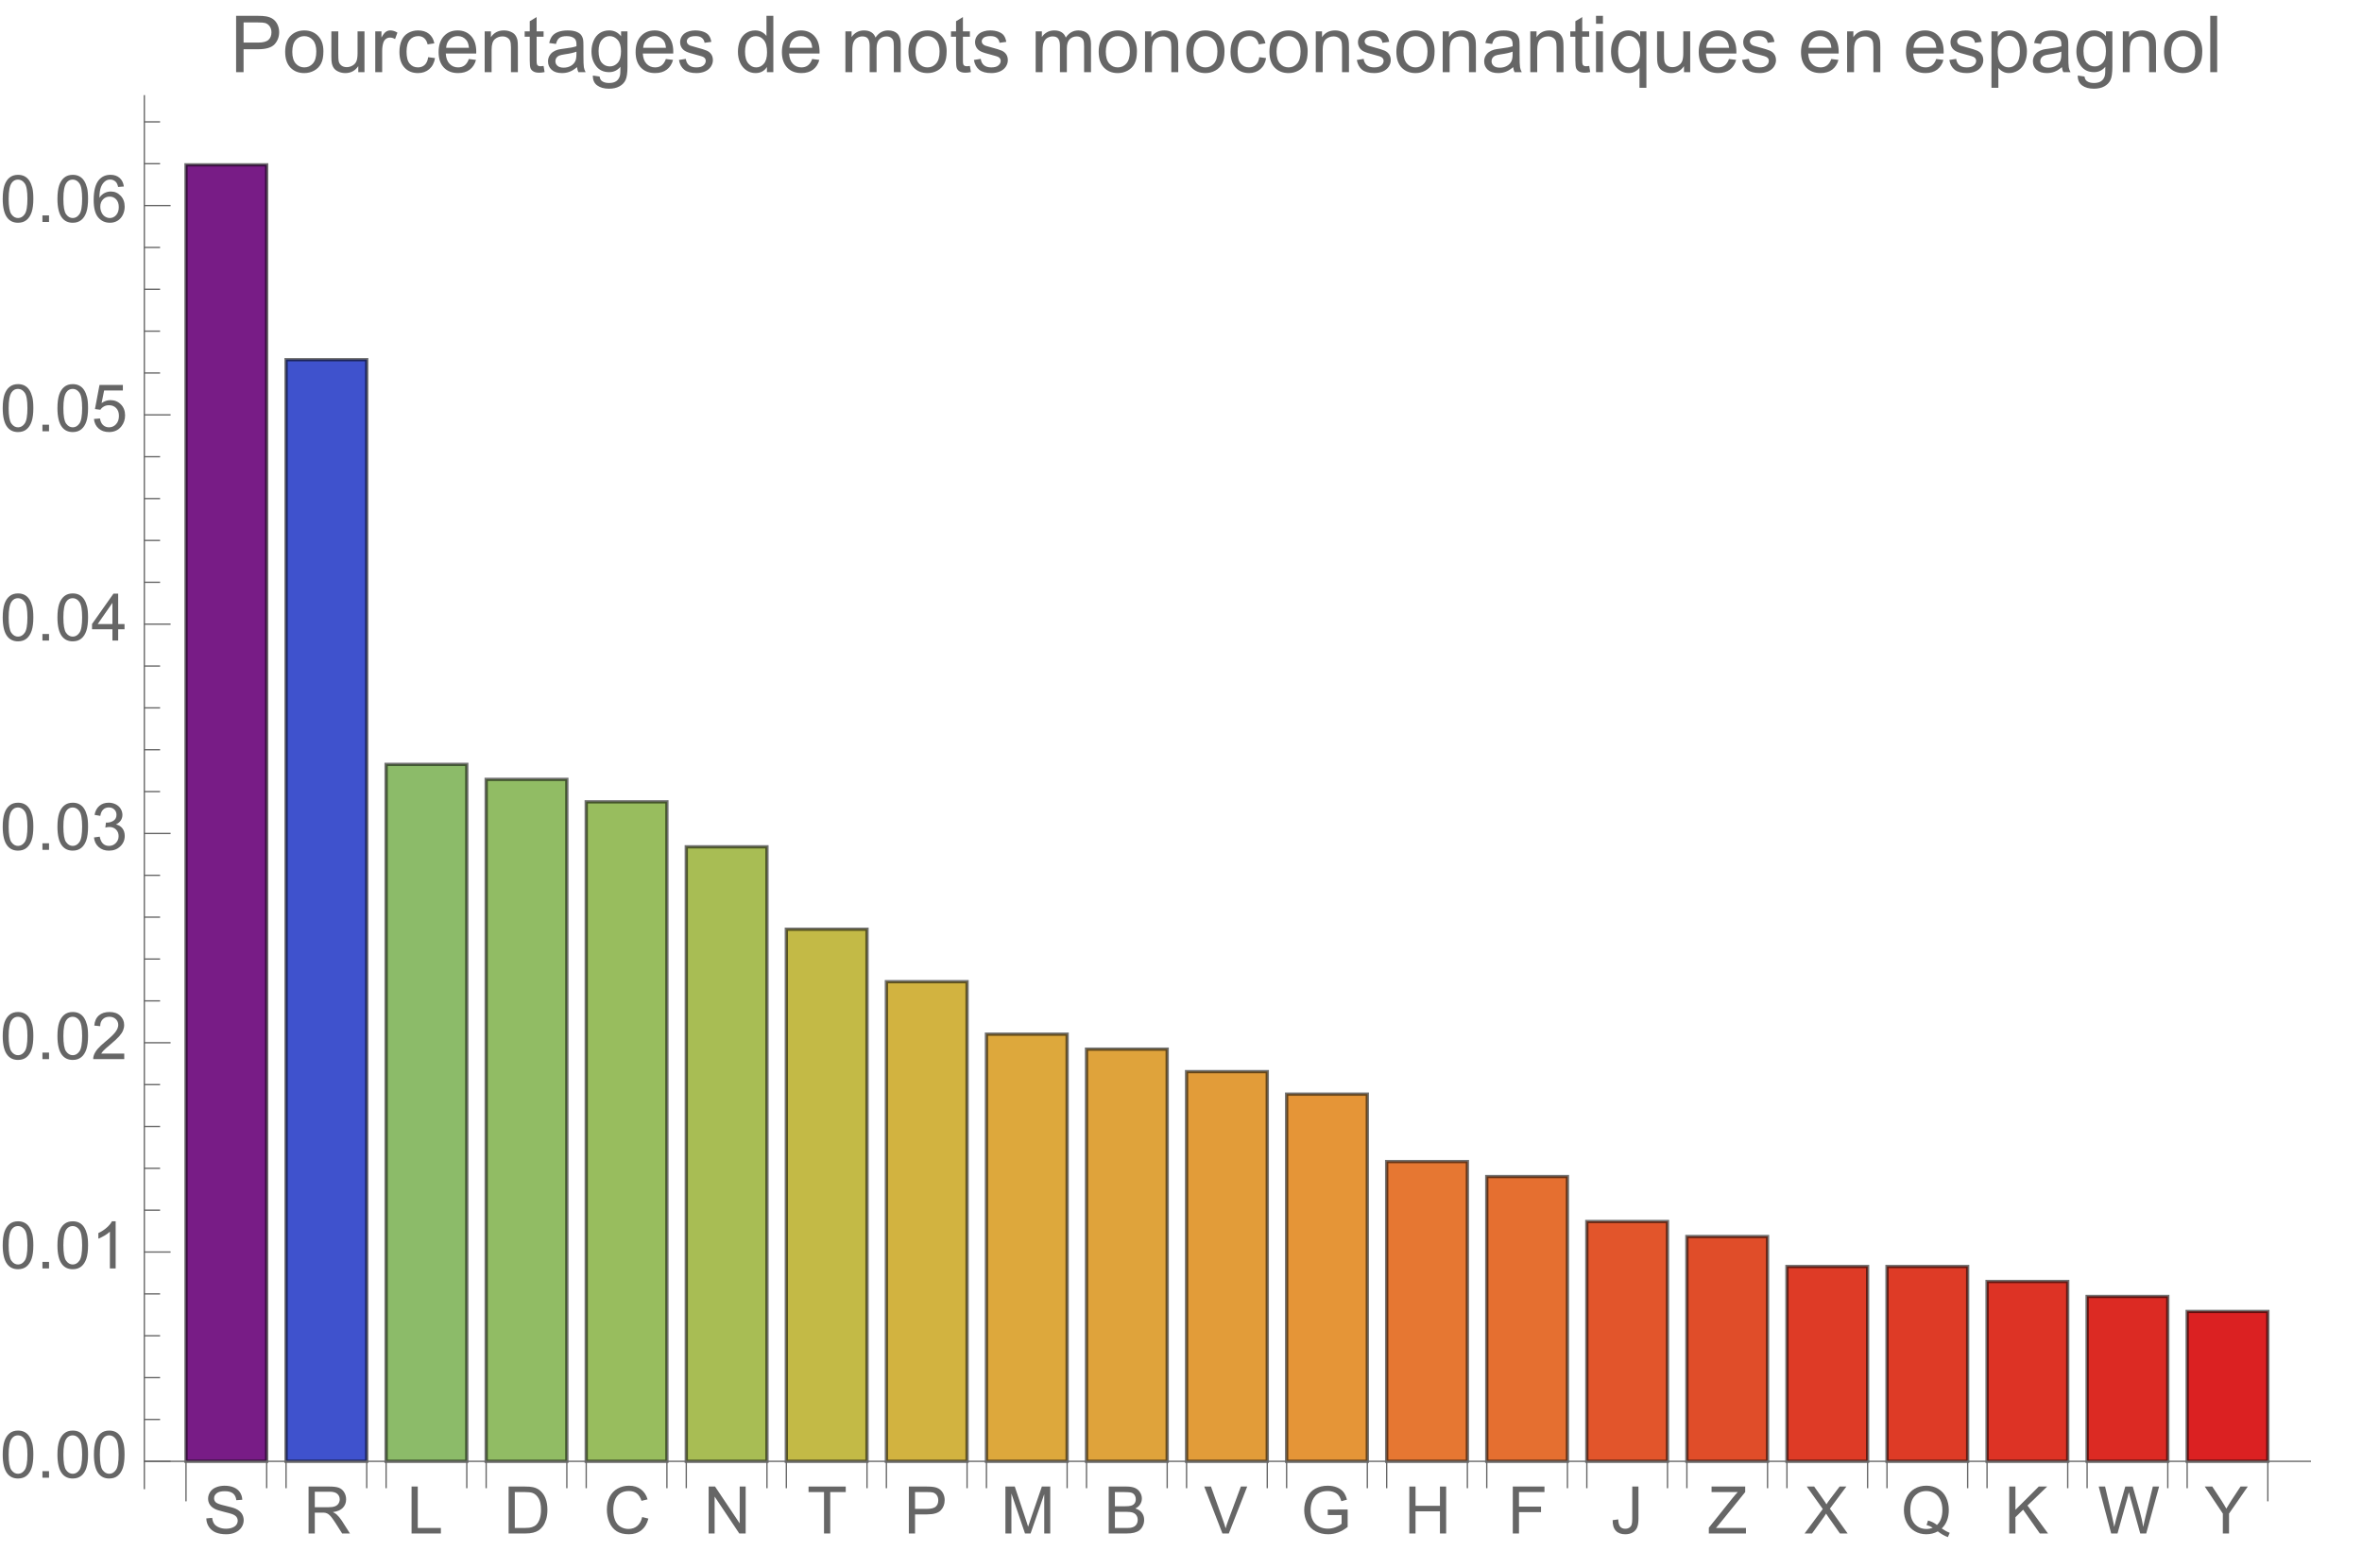 <svg preserveAspectRatio="xMidYMin" viewBox="0 0 360 239" xmlns="http://www.w3.org/2000/svg" xmlns:xlink="http://www.w3.org/1999/xlink"><symbol id="a" overflow="visible"><path d="m.449-2.301.895-.078c.043.359.141.652.293.883.156.23.395.414.723.555.324.145.691.215 1.098.215.363 0 .68-.055.957-.164.277-.105.484-.254.617-.441.137-.188.203-.391.203-.613 0-.223-.066-.418-.195-.586-.129-.168-.344-.309-.645-.422-.191-.074-.617-.191-1.273-.352-.66-.156-1.121-.305-1.383-.445-.34-.18-.598-.402-.766-.668-.168-.266-.25-.562-.25-.891 0-.359.102-.699.309-1.012.203-.312.504-.555.898-.715.395-.164.832-.246 1.312-.246.531 0 1 .086 1.402.258.406.172.719.422.938.754s.336.707.352 1.129l-.91.066c-.047-.453-.215-.793-.496-1.023-.281-.23-.695-.348-1.246-.348-.574 0-.992.105-1.254.316-.262.207-.391.461-.391.758 0 .258.09.469.277.637.184.164.66.336 1.43.508.77.176 1.297.328 1.582.457.418.191.727.434.926.73.195.293.297.633.297 1.016 0 .383-.109.742-.328 1.078-.219.336-.531.598-.941.785-.406.187-.867.281-1.379.281-.648 0-1.191-.094-1.629-.281-.438-.191-.781-.473-1.027-.852-.25-.379-.383-.809-.395-1.289zm0 0"/></symbol><symbol id="b" overflow="visible"><path d="m.785 0v-7.156h3.176c.637 0 1.121.062 1.453.191.332.129.598.355.797.68.199.324.297.688.297 1.082 0 .508-.164.934-.492 1.281s-.836.57-1.523.664c.25.121.441.242.57.359.277.254.539.57.789.949l1.242 1.949h-1.191l-.945-1.488c-.277-.43-.504-.758-.684-.988-.18-.227-.34-.387-.48-.477-.145-.094-.285-.156-.434-.191-.109-.023-.281-.035-.527-.035h-1.098v3.18zm.949-4h2.035c.434 0 .77-.043 1.016-.133.246-.09.43-.234.559-.43.125-.195.188-.41.188-.641 0-.34-.121-.617-.367-.836-.246-.219-.633-.328-1.164-.328h-2.266zm0 0"/></symbol><symbol id="c" overflow="visible"><path d="m.734 0v-7.156h.945v6.312h3.523v.844zm0 0"/></symbol><symbol id="d" overflow="visible"><path d="m.773 0v-7.156h2.465c.555 0 .98.031 1.273.102.41.094.762.266 1.051.512.375.32.66.727.848 1.223.188.496.277 1.062.277 1.703 0 .543-.062 1.023-.188 1.445-.129.418-.289.766-.488 1.043-.199.273-.418.488-.652.648-.234.156-.52.277-.855.359-.332.082-.715.121-1.148.121zm.945-.844h1.527c.473 0 .844-.047 1.113-.133.266-.086.48-.211.641-.371.227-.223.398-.527.523-.906s.188-.84.188-1.379c0-.75-.121-1.324-.367-1.727s-.543-.672-.895-.809c-.254-.098-.664-.145-1.227-.145h-1.504zm0 0"/></symbol><symbol id="e" overflow="visible"><path d="m5.879-2.508.949.238c-.199.777-.559 1.371-1.074 1.777-.516.41-1.145.613-1.891.613-.773 0-1.398-.156-1.883-.469-.484-.316-.852-.77-1.105-1.367-.25-.594-.375-1.234-.375-1.918 0-.746.141-1.395.426-1.949.285-.555.691-.977 1.215-1.266.527-.289 1.105-.434 1.734-.434.719 0 1.32.184 1.809.547.488.367.828.879 1.02 1.539l-.93.219c-.168-.52-.41-.898-.727-1.137-.312-.238-.711-.355-1.188-.355-.551 0-1.012.133-1.383.395-.367.262-.629.617-.777 1.062-.148.445-.223.902-.223 1.375 0 .609.086 1.141.266 1.594.176.453.453.793.828 1.02.375.223.777.336 1.215.336.531 0 .98-.152 1.348-.461.367-.305.617-.758.746-1.359zm0 0"/></symbol><symbol id="f" overflow="visible"><path d="m.762 0v-7.156h.973l3.758 5.617v-5.617h.91v7.156h-.973l-3.758-5.625v5.625zm0 0"/></symbol><symbol id="g" overflow="visible"><path d="m2.594 0v-6.312h-2.359v-.844h5.672v.844h-2.367v6.312zm0 0"/></symbol><symbol id="h" overflow="visible"><path d="m.773 0v-7.156h2.699c.473 0 .836.02 1.09.066.352.059.645.172.883.336.238.164.43.395.574.691s.215.621.215.977c0 .609-.191 1.121-.578 1.543-.391.422-1.09.633-2.102.633h-1.836v2.91zm.945-3.754h1.852c.609 0 1.047-.113 1.305-.344.258-.227.383-.547.383-.961 0-.301-.074-.555-.227-.77-.152-.211-.352-.352-.598-.422-.16-.043-.453-.062-.883-.062h-1.832zm0 0"/></symbol><symbol id="i" overflow="visible"><path d="m.742 0v-7.156h1.426l1.695 5.066c.156.473.27.824.34 1.059.082-.258.211-.641.383-1.148l1.711-4.977h1.277v7.156h-.914v-5.992l-2.082 5.992h-.852l-2.07-6.094v6.094zm0 0"/></symbol><symbol id="j" overflow="visible"><path d="m.734 0v-7.156h2.684c.547 0 .984.07 1.316.215.328.145.59.367.777.668.188.301.277.617.277.945 0 .305-.082.594-.246.867-.168.27-.418.484-.754.652.434.129.766.344 1 .648.234.309.348.668.348 1.086 0 .336-.07.645-.211.934s-.316.512-.527.668c-.207.156-.469.273-.781.352-.312.082-.699.121-1.156.121zm.945-4.148h1.547c.422 0 .723-.031.906-.086.238-.07.422-.188.543-.355.121-.168.184-.375.184-.625 0-.238-.059-.445-.172-.629-.113-.18-.277-.305-.488-.371-.211-.066-.574-.098-1.09-.098h-1.43zm0 3.305h1.781c.305 0 .523-.012.645-.035.219-.039.402-.105.547-.195.148-.09.27-.223.363-.398.094-.176.141-.375.141-.602 0-.27-.07-.5-.203-.695-.137-.199-.328-.336-.57-.418-.242-.078-.594-.117-1.047-.117h-1.656zm0 0"/></symbol><symbol id="k" overflow="visible"><path d="m2.816 0-2.773-7.156h1.027l1.859 5.199c.148.418.273.805.375 1.172.109-.391.242-.781.387-1.172l1.934-5.199h.969l-2.805 7.156zm0 0"/></symbol><symbol id="l" overflow="visible"><path d="m4.121-2.809v-.84l3.031-.004v2.656c-.465.371-.945.648-1.441.836-.492.187-1 .281-1.523.281-.703 0-1.34-.148-1.914-.449-.574-.301-1.008-.738-1.301-1.309-.293-.57-.441-1.207-.441-1.91 0-.695.148-1.344.438-1.949.293-.605.711-1.051 1.258-1.344.547-.293 1.176-.441 1.891-.441.516 0 .984.086 1.402.254.418.168.746.398.984.699.238.301.418.691.543 1.172l-.855.234c-.105-.363-.242-.652-.402-.859-.156-.207-.387-.375-.68-.5-.297-.125-.625-.188-.988-.188-.434 0-.809.066-1.121.195-.316.133-.574.305-.766.523-.195.215-.344.449-.453.707-.18.441-.273.922-.273 1.441 0 .637.109 1.172.332 1.602.219.43.539.746.957.953.422.211.867.312 1.34.312.41 0 .809-.078 1.199-.234.391-.156.688-.328.891-.508v-1.332zm0 0"/></symbol><symbol id="m" overflow="visible"><path d="m.801 0v-7.156h.949v2.938h3.719v-2.938h.945v7.156h-.945v-3.375h-3.719v3.375zm0 0"/></symbol><symbol id="n" overflow="visible"><path d="m.82 0v-7.156h4.828v.844h-3.883v2.215h3.359v.848h-3.359v3.25zm0 0"/></symbol><symbol id="o" overflow="visible"><path d="m.289-2.031.852-.117c.023.547.129.922.309 1.125.184.199.434.301.758.301.238 0 .441-.055.613-.164.172-.109.293-.258.359-.445.062-.188.098-.484.098-.895v-4.93h.945v4.875c0 .602-.07 1.062-.215 1.391-.145.328-.375.582-.691.754-.312.172-.68.258-1.105.258-.629 0-1.109-.18-1.441-.543-.332-.359-.496-.898-.48-1.609zm0 0"/></symbol><symbol id="p" overflow="visible"><path d="m.199 0v-.879l3.668-4.586c.262-.324.508-.609.742-.848h-3.992v-.844h5.125v.844l-4.02 4.965-.434.504h4.57v.844zm0 0"/></symbol><symbol id="q" overflow="visible"><path d="m.043 0 2.77-3.73-2.441-3.426h1.129l1.297 1.836c.27.379.465.672.578.875.16-.258.348-.531.566-.812l1.441-1.898h1.027l-2.512 3.371 2.707 3.785h-1.172l-1.801-2.555c-.102-.145-.203-.305-.312-.477-.16.258-.273.438-.344.535l-1.797 2.496zm0 0"/></symbol><symbol id="r" overflow="visible"><path d="m6.195-.766c.441.301.844.523 1.219.664l-.281.656c-.516-.184-1.027-.477-1.539-.875-.531.297-1.113.441-1.758.441-.648 0-1.234-.156-1.762-.469-.527-.312-.934-.75-1.219-1.316-.285-.566-.426-1.207-.426-1.914s.145-1.352.43-1.93c.285-.578.695-1.02 1.223-1.324.527-.301 1.121-.453 1.777-.453.66 0 1.254.156 1.785.473.531.312.934.754 1.215 1.316.277.566.414 1.203.414 1.91 0 .59-.086 1.121-.266 1.59-.18.473-.449.883-.812 1.23zm-2.086-1.211c.547.152 1 .379 1.355.684.555-.508.832-1.273.832-2.293 0-.578-.098-1.082-.293-1.516-.199-.434-.484-.77-.863-1.008-.379-.242-.805-.359-1.277-.359-.707 0-1.293.242-1.758.723-.465.484-.699 1.207-.699 2.168 0 .93.23 1.645.691 2.141.461.5 1.047.75 1.766.75.34 0 .656-.062.957-.191-.297-.191-.609-.328-.938-.41zm0 0"/></symbol><symbol id="s" overflow="visible"><path d="m.734 0v-7.156h.945v3.547l3.555-3.547h1.285l-3.004 2.898 3.133 4.258h-1.25l-2.547-3.625-1.172 1.145v2.48zm0 0"/></symbol><symbol id="t" overflow="visible"><path d="m2.023 0-1.902-7.156h.973l1.09 4.691c.117.492.219.98.301 1.465.184-.766.289-1.207.324-1.324l1.363-4.832h1.141l1.023 3.621c.258.898.445 1.742.559 2.535.09-.453.211-.973.355-1.559l1.125-4.598h.953l-1.965 7.156h-.914l-1.508-5.453c-.129-.457-.203-.738-.223-.84-.078.328-.148.609-.211.84l-1.52 5.453zm0 0"/></symbol><symbol id="u" overflow="visible"><path d="m2.789 0v-3.031l-2.758-4.125h1.148l1.414 2.156c.258.402.5.809.727 1.211.215-.375.477-.797.781-1.266l1.387-2.102h1.105l-2.859 4.125v3.031zm0 0"/></symbol><symbol id="v" overflow="visible"><path d="m.414-3.531c0-.844.09-1.527.262-2.043.176-.516.434-.914.777-1.191.344-.281.773-.422 1.297-.422.383 0 .719.078 1.008.23.289.156.531.379.719.672.188.289.336.645.445 1.062.109.418.16.984.16 1.691 0 .84-.086 1.52-.258 2.035s-.43.914-.773 1.195c-.344.281-.777.422-1.301.422-.691 0-1.234-.246-1.625-.742-.473-.594-.711-1.566-.711-2.91zm.906 0c0 1.176.137 1.957.41 2.348.277.387.613.582 1.02.582.402 0 .742-.195 1.016-.586.277-.391.414-1.172.414-2.344 0-1.18-.137-1.961-.414-2.348-.273-.387-.617-.582-1.027-.582-.402 0-.727.172-.965.516-.305.434-.453 1.238-.453 2.414zm0 0"/></symbol><symbol id="w" overflow="visible"><path d="m.906 0v-1h1.004v1zm0 0"/></symbol><symbol id="x" overflow="visible"><path d="m3.727 0h-.879v-5.602c-.211.203-.488.406-.832.605-.344.203-.652.355-.926.457v-.852c.492-.23.922-.512 1.289-.84.367-.328.629-.648.781-.957h.566zm0 0"/></symbol><symbol id="y" overflow="visible"><path d="m5.035-.844v.844h-4.73c-.008-.211.027-.414.102-.609.121-.324.312-.641.578-.953s.648-.672 1.148-1.086c.777-.637 1.305-1.141 1.578-1.516.273-.371.41-.723.41-1.055 0-.348-.125-.645-.375-.883-.246-.238-.574-.359-.973-.359-.422 0-.762.129-1.016.383-.254.254-.383.605-.387 1.055l-.902-.094c.062-.672.293-1.188.699-1.539.402-.355.945-.531 1.625-.531.688 0 1.23.191 1.629.57.402.383.602.855.602 1.418 0 .285-.059.566-.176.844-.117.277-.312.566-.582.875-.273.305-.723.727-1.355 1.258-.527.441-.867.742-1.016.902-.148.156-.273.316-.371.477zm0 0"/></symbol><symbol id="z" overflow="visible"><path d="m.422-1.891.875-.117c.102.5.273.859.516 1.078s.539.328.887.328c.414 0 .762-.141 1.047-.43.285-.285.43-.641.43-1.062 0-.406-.133-.738-.395-1-.266-.262-.602-.391-1.008-.391-.164 0-.371.031-.621.094l.098-.77c.059.008.105.012.141.012.375 0 .715-.102 1.012-.297.301-.195.449-.496.449-.902 0-.32-.109-.59-.328-.801-.219-.211-.496-.316-.844-.316-.34 0-.625.105-.852.324-.23.215-.375.535-.441.965l-.879-.156c.109-.59.352-1.047.734-1.371.379-.324.852-.484 1.418-.484.391 0 .75.082 1.082.25.328.168.578.398.754.688.172.289.262.598.262.922 0 .309-.086.594-.25.844-.168.254-.414.457-.738.609.422.098.754.297.988.605.234.309.352.691.352 1.156 0 .625-.23 1.152-.688 1.59-.453.434-1.031.648-1.727.648-.629 0-1.148-.184-1.566-.559-.414-.375-.652-.859-.707-1.457zm0 0"/></symbol><symbol id="A" overflow="visible"><path d="m3.234 0v-1.715h-3.109v-.805l3.27-4.637h.715v4.637h.969v.805h-.969v1.715zm0-2.52v-3.227l-2.242 3.227zm0 0"/></symbol><symbol id="B" overflow="visible"><path d="m.414-1.875.922-.078c.07.449.23.785.477 1.012.25.227.551.34.902.34.422 0 .781-.16 1.074-.477.293-.32.438-.742.438-1.27 0-.504-.141-.898-.422-1.188-.281-.289-.648-.434-1.105-.434-.281 0-.539.062-.766.191-.227.129-.406.297-.535.5l-.828-.105.695-3.68h3.559v.844h-2.855l-.387 1.922c.43-.301.879-.449 1.352-.449.625 0 1.152.215 1.582.648s.645.992.645 1.672c0 .648-.188 1.207-.566 1.68-.457.578-1.086.867-1.879.867-.652 0-1.184-.18-1.594-.547-.41-.363-.648-.848-.707-1.449zm0 0"/></symbol><symbol id="C" overflow="visible"><path d="m4.977-5.406-.875.07c-.078-.344-.188-.598-.332-.754-.238-.25-.531-.375-.879-.375-.281 0-.527.078-.738.234-.277.203-.492.496-.652.883-.16.387-.242.941-.25 1.656.211-.324.469-.562.777-.719.305-.156.625-.234.961-.234.586 0 1.086.215 1.496.648.414.43.617.988.617 1.672 0 .449-.098.867-.289 1.254-.195.383-.461.68-.797.883-.34.207-.727.309-1.156.309-.73 0-1.328-.27-1.789-.809-.461-.539-.695-1.426-.695-2.664 0-1.383.258-2.387.766-3.016.445-.547 1.047-.82 1.805-.82.562 0 1.023.156 1.383.473s.574.754.648 1.309zm-3.59 3.086c0 .305.062.594.191.871.129.277.309.488.539.633.234.145.477.215.73.215.371 0 .688-.148.957-.449.266-.301.398-.707.398-1.219 0-.496-.133-.887-.395-1.172-.262-.285-.598-.426-.996-.426s-.734.141-1.012.426c-.277.285-.414.66-.414 1.121zm0 0"/></symbol><symbol id="D" overflow="visible"><path d="m.926 0v-8.59h3.238c.57 0 1.008.027 1.309.082.422.07.777.203 1.059.402.285.195.516.473.691.828.172.355.262.746.262 1.172 0 .73-.234 1.348-.699 1.855-.465.504-1.305.758-2.52.758h-2.203v3.492zm1.137-4.508h2.219c.734 0 1.258-.133 1.566-.406.309-.273.465-.66.465-1.156 0-.359-.094-.668-.273-.922-.184-.258-.422-.426-.719-.508-.191-.051-.547-.078-1.062-.078h-2.195zm0 0"/></symbol><symbol id="E" overflow="visible"><path d="m.398-3.109c0-1.152.32-2.008.961-2.562.535-.461 1.188-.691 1.957-.691.855 0 1.555.281 2.098.84.543.562.812 1.336.812 2.324 0 .801-.117 1.43-.359 1.891-.238.457-.59.816-1.047 1.066-.461.254-.961.383-1.504.383-.871 0-1.574-.281-2.113-.836-.535-.559-.805-1.367-.805-2.414zm1.086 0c0 .797.172 1.391.52 1.789.348.395.785.594 1.312.594.523 0 .957-.199 1.309-.598.348-.398.52-1.004.52-1.824 0-.77-.176-1.352-.523-1.746-.352-.398-.785-.598-1.305-.598-.527 0-.965.199-1.312.594-.348.395-.52.992-.52 1.789zm0 0"/></symbol><symbol id="F" overflow="visible"><path d="m4.867 0v-.914c-.484.703-1.141 1.055-1.973 1.055-.367 0-.711-.07-1.027-.211-.32-.141-.555-.316-.711-.531-.152-.211-.262-.473-.324-.781-.043-.207-.066-.535-.066-.984v-3.855h1.055v3.449c0 .551.023.922.066 1.117.066.277.207.492.422.652.215.156.48.238.797.238.316 0 .613-.082.891-.246.277-.16.473-.383.59-.66.113-.281.172-.688.172-1.219v-3.332h1.055v6.223zm0 0"/></symbol><symbol id="G" overflow="visible"><path d="m.781 0v-6.223h.945v.941c.242-.441.469-.73.672-.871.207-.141.43-.211.68-.211.355 0 .715.113 1.082.34l-.363.977c-.258-.152-.516-.227-.773-.227-.23 0-.438.07-.621.207-.184.141-.316.332-.395.578-.117.375-.172.785-.172 1.23v3.258zm0 0"/></symbol><symbol id="H" overflow="visible"><path d="m4.852-2.281 1.039.137c-.113.715-.406 1.273-.871 1.68-.469.402-1.043.605-1.723.605-.852 0-1.535-.277-2.051-.836-.52-.555-.777-1.352-.777-2.391 0-.672.109-1.262.336-1.766.223-.504.559-.883 1.016-1.133.453-.254.949-.379 1.484-.379.676 0 1.227.172 1.656.512.43.344.707.828.828 1.457l-1.023.16c-.098-.418-.273-.734-.52-.945-.25-.211-.551-.316-.902-.316-.531 0-.961.191-1.293.57-.332.383-.496.984-.496 1.809 0 .836.156 1.445.477 1.82.32.379.742.57 1.258.57.414 0 .758-.125 1.035-.383.277-.254.453-.641.527-1.172zm0 0"/></symbol><symbol id="I" overflow="visible"><path d="m5.051-2.004 1.09.137c-.172.637-.492 1.129-.953 1.48-.465.352-1.062.527-1.781.527-.91 0-1.633-.281-2.168-.84-.531-.562-.801-1.348-.801-2.359 0-1.047.273-1.859.812-2.438s1.234-.867 2.094-.867c.832 0 1.516.285 2.039.848.527.566.793 1.367.793 2.391 0 .062-.004.156-.004.281h-4.641c.039.684.23 1.211.578 1.57.348.363.781.547 1.301.547.387 0 .715-.102.988-.305.273-.203.492-.527.652-.973zm-3.465-1.707h3.477c-.047-.523-.18-.914-.398-1.176-.336-.406-.773-.609-1.305-.609-.484 0-.895.16-1.223.488-.332.324-.512.758-.551 1.297zm0 0"/></symbol><symbol id="J" overflow="visible"><path d="m.789 0v-6.223h.953v.887c.457-.684 1.117-1.027 1.977-1.027.375 0 .723.066 1.035.203.316.133.551.309.707.527s.266.48.328.781c.039.195.059.539.059 1.023v3.828h-1.055v-3.785c0-.43-.043-.75-.121-.965-.082-.211-.23-.383-.438-.508-.211-.129-.453-.191-.734-.191-.449 0-.84.145-1.164.426-.328.285-.492.828-.492 1.625v3.398zm0 0"/></symbol><symbol id="K" overflow="visible"><path d="m3.094-.945.152.934c-.297.062-.562.094-.797.094-.383 0-.68-.059-.891-.184-.211-.121-.359-.277-.445-.477-.086-.195-.129-.609-.129-1.242v-3.582h-.773v-.82h.773v-1.543l1.047-.633v2.176h1.062v.82h-1.062v3.637c0 .301.02.496.059.582.035.086.098.152.18.207.086.051.207.074.363.074.117 0 .27-.012.461-.043zm0 0"/></symbol><symbol id="L" overflow="visible"><path d="m4.852-.766c-.391.332-.766.562-1.129.703-.359.137-.746.203-1.16.203-.684 0-1.211-.168-1.578-.5-.367-.336-.551-.762-.551-1.281 0-.305.07-.582.207-.836.141-.25.32-.453.547-.605.223-.152.477-.27.758-.348.207-.055.52-.105.938-.156.852-.102 1.477-.223 1.883-.363.004-.145.004-.238.004-.277 0-.43-.098-.73-.301-.906-.27-.238-.668-.359-1.199-.359-.496 0-.863.09-1.098.262-.238.176-.414.48-.523.926l-1.031-.141c.094-.441.246-.801.461-1.07.215-.273.523-.48.93-.629.406-.145.879-.219 1.414-.219.531 0 .961.062 1.297.188.332.125.574.281.73.473.156.188.266.43.328.719.035.18.051.5.051.969v1.406c0 .98.023 1.602.07 1.863.043.258.133.508.266.746h-1.102c-.109-.219-.18-.477-.211-.766zm-.086-2.359c-.383.156-.961.289-1.727.398-.434.062-.738.133-.918.211-.18.078-.316.195-.418.344-.098.152-.145.32-.145.5 0 .281.105.516.32.703.211.188.523.281.934.281.406 0 .766-.086 1.086-.266.316-.176.547-.422.695-.727.113-.238.172-.594.172-1.055zm0 0"/></symbol><symbol id="M" overflow="visible"><path d="m.598.516 1.027.152c.043.316.16.547.355.691.262.195.621.293 1.074.293.488 0 .863-.098 1.129-.293s.445-.469.539-.82c.055-.215.082-.664.074-1.352-.461.543-1.031.812-1.719.812-.855 0-1.52-.309-1.988-.926-.469-.617-.703-1.355-.703-2.223 0-.594.105-1.141.324-1.641.215-.504.523-.891.934-1.164.406-.273.887-.41 1.438-.41.734 0 1.34.297 1.816.891v-.75h.973v5.379c0 .969-.098 1.656-.297 2.059-.195.406-.508.723-.938.957-.426.234-.953.352-1.578.352-.742 0-1.34-.164-1.801-.5-.457-.332-.676-.836-.66-1.508zm.871-3.738c0 .816.164 1.41.488 1.785s.73.562 1.219.562c.484 0 .891-.184 1.219-.559.328-.371.492-.957.492-1.754 0-.762-.168-1.336-.508-1.723-.336-.387-.746-.582-1.223-.582-.469 0-.867.191-1.195.574-.328.379-.492.945-.492 1.695zm0 0"/></symbol><symbol id="N" overflow="visible"><path d="m.367-1.859 1.047-.164c.059.418.219.742.488.961.266.223.641.336 1.121.336.484 0 .844-.098 1.078-.297.234-.195.352-.43.352-.695 0-.238-.102-.422-.312-.562-.145-.094-.5-.211-1.078-.355-.773-.195-1.309-.363-1.605-.508-.301-.141-.527-.34-.68-.59-.156-.254-.23-.531-.23-.836 0-.277.062-.535.188-.77.129-.238.301-.434.52-.59.164-.121.387-.223.672-.309.281-.082.586-.125.91-.125.488 0 .918.07 1.285.211.371.141.645.332.816.57.176.242.297.562.367.965l-1.031.141c-.047-.32-.184-.57-.41-.75-.223-.18-.543-.27-.949-.27-.484 0-.832.082-1.039.238-.207.16-.312.352-.312.562 0 .137.047.262.133.371.086.113.219.207.402.281.105.039.418.129.934.27.746.199 1.266.363 1.559.488.297.129.527.312.695.555.168.242.254.543.254.902 0 .352-.105.684-.309.992-.207.312-.504.551-.887.723-.387.168-.828.254-1.312.254-.809 0-1.426-.168-1.852-.504-.422-.336-.695-.832-.812-1.496zm0 0"/></symbol><symbol id="O" overflow="visible"><path d="m4.828 0v-.785c-.395.617-.977.926-1.742.926-.496 0-.949-.137-1.367-.41-.414-.273-.738-.656-.965-1.145-.23-.492-.344-1.055-.344-1.691 0-.621.105-1.184.309-1.691.207-.504.52-.891.934-1.164.414-.27.879-.402 1.387-.402.375 0 .711.078 1.004.238.293.156.531.363.715.617v-3.082h1.047v8.59zm-3.336-3.105c0 .797.172 1.395.508 1.785.336.395.73.594 1.188.594.461 0 .852-.188 1.176-.566.32-.375.48-.949.48-1.723 0-.852-.164-1.477-.492-1.875-.328-.398-.73-.602-1.211-.602-.469 0-.859.195-1.176.578-.312.383-.473.984-.473 1.809zm0 0"/></symbol><symbol id="P" overflow="visible"><path d="m.789 0v-6.223h.945v.871c.195-.305.453-.547.781-.734.324-.184.691-.277 1.105-.277.461 0 .84.098 1.133.285.297.191.504.461.625.805.492-.727 1.133-1.09 1.922-1.09.617 0 1.09.172 1.426.512.332.344.496.867.496 1.578v4.273h-1.051v-3.922c0-.422-.031-.723-.102-.91-.066-.184-.191-.332-.371-.449-.18-.113-.391-.168-.633-.168-.438 0-.801.145-1.09.438-.289.289-.434.754-.434 1.395v3.617h-1.055v-4.043c0-.469-.086-.82-.258-1.055s-.453-.352-.844-.352c-.297 0-.57.078-.824.234-.25.156-.434.387-.547.684-.113.301-.172.734-.172 1.305v3.227zm0 0"/></symbol><symbol id="Q" overflow="visible"><path d="m.797-7.375v-1.215h1.055v1.215zm0 7.375v-6.223h1.055v6.223zm0 0"/></symbol><symbol id="R" overflow="visible"><path d="m4.758 2.383v-3.047c-.164.23-.395.422-.688.578-.297.152-.609.227-.941.227-.738 0-1.375-.297-1.906-.883-.535-.59-.801-1.398-.801-2.43 0-.625.109-1.184.324-1.68.219-.496.531-.871.945-1.129.41-.254.863-.383 1.355-.383.77 0 1.375.324 1.816.973v-.832h.949v8.605zm-3.25-5.512c0 .801.164 1.402.5 1.801.336.402.742.602 1.211.602.449 0 .836-.191 1.156-.57.324-.383.488-.961.488-1.738 0-.828-.172-1.449-.512-1.871-.344-.418-.742-.625-1.203-.625-.457 0-.848.195-1.164.582-.32.391-.477.996-.477 1.82zm0 0"/></symbol><symbol id="S" overflow="visible"><path d="m.789 2.383v-8.605h.961v.809c.227-.316.484-.555.77-.711.285-.16.629-.238 1.035-.238.531 0 1 .137 1.406.41s.715.66.922 1.156c.207.5.312 1.047.312 1.641 0 .637-.117 1.207-.344 1.719-.23.508-.562.898-.996 1.172-.438.27-.895.406-1.375.406-.352 0-.668-.074-.945-.223-.281-.148-.512-.336-.691-.562v3.027zm.957-5.461c0 .801.16 1.395.488 1.777.324.383.715.574 1.176.574.469 0 .871-.199 1.203-.594.336-.398.504-1.012.504-1.844 0-.793-.164-1.387-.492-1.781-.324-.395-.715-.594-1.168-.594-.449 0-.848.211-1.191.633-.348.418-.52 1.031-.52 1.828zm0 0"/></symbol><symbol id="T" overflow="visible"><path d="m.766 0v-8.59h1.055v8.59zm0 0"/></symbol><g transform="translate(-66 -5)"><path d="m94.348 227.777v-197.652h12.297v197.652zm0 0" fill="#781c86" stroke="#781c86" stroke-linecap="square" stroke-miterlimit="3.25" stroke-width=".03"/><path d="m94.348 227.777v-197.652h12.297v197.652zm0 0" style="fill:none;stroke-width:.5;stroke-linecap:square;stroke:#000;stroke-opacity:.553;stroke-miterlimit:3.25"/><path d="m109.598 227.777v-167.945h12.297v167.945zm0 0" fill="#3f52cd" stroke="#3f52cd" stroke-linecap="square" stroke-miterlimit="3.25" stroke-width=".03"/><path d="m109.598 227.777v-167.945h12.297v167.945zm0 0" style="fill:none;stroke-width:.5;stroke-linecap:square;stroke:#000;stroke-opacity:.553;stroke-miterlimit:3.25"/><path d="m124.848 227.777v-106.25h12.297v106.25zm0 0" fill="#8cbb69" stroke="#8cbb69" stroke-linecap="square" stroke-miterlimit="3.25" stroke-width=".03"/><path d="m124.848 227.777v-106.25h12.297v106.25zm0 0" style="fill:none;stroke-width:.5;stroke-linecap:square;stroke:#000;stroke-opacity:.553;stroke-miterlimit:3.25"/><path d="m140.098 227.777v-103.965h12.297v103.965zm0 0" fill="#91bc64" stroke="#91bc64" stroke-linecap="square" stroke-miterlimit="3.25" stroke-width=".03"/><path d="m140.098 227.777v-103.965h12.297v103.965zm0 0" style="fill:none;stroke-width:.5;stroke-linecap:square;stroke:#000;stroke-opacity:.553;stroke-miterlimit:3.25"/><path d="m155.348 227.777v-100.539h12.297v100.539zm0 0" fill="#98bd5e" stroke="#98bd5e" stroke-linecap="square" stroke-miterlimit="3.25" stroke-width=".03"/><path d="m155.348 227.777v-100.539h12.297v100.539zm0 0" style="fill:none;stroke-width:.5;stroke-linecap:square;stroke:#000;stroke-opacity:.553;stroke-miterlimit:3.25"/><path d="m170.598 227.777v-93.684h12.297v93.684zm0 0" fill="#a8bd54" stroke="#a8bd54" stroke-linecap="square" stroke-miterlimit="3.25" stroke-width=".03"/><path d="m170.598 227.777v-93.684h12.297v93.684zm0 0" style="fill:none;stroke-width:.5;stroke-linecap:square;stroke:#000;stroke-opacity:.553;stroke-miterlimit:3.25"/><path d="m185.848 227.777v-81.117h12.297v81.117zm0 0" fill="#c3ba46" stroke="#c3ba46" stroke-linecap="square" stroke-miterlimit="3.25" stroke-width=".03"/><path d="m185.848 227.777v-81.117h12.297v81.117zm0 0" style="fill:none;stroke-width:.5;stroke-linecap:square;stroke:#000;stroke-opacity:.553;stroke-miterlimit:3.25"/><path d="m201.098 227.777v-73.121h12.297v73.121zm0 0" fill="#d2b340" stroke="#d2b340" stroke-linecap="square" stroke-miterlimit="3.25" stroke-width=".03"/><path d="m201.098 227.777v-73.121h12.297v73.121zm0 0" style="fill:none;stroke-width:.5;stroke-linecap:square;stroke:#000;stroke-opacity:.553;stroke-miterlimit:3.25"/><path d="m216.348 227.777v-65.121h12.297v65.121zm0 0" fill="#dda83c" stroke="#dda83c" stroke-linecap="square" stroke-miterlimit="3.25" stroke-width=".03"/><path d="m216.348 227.777v-65.121h12.297v65.121zm0 0" style="fill:none;stroke-width:.5;stroke-linecap:square;stroke:#000;stroke-opacity:.553;stroke-miterlimit:3.25"/><path d="m231.598 227.777v-62.836h12.297v62.836zm0 0" fill="#dfa33b" stroke="#dfa33b" stroke-linecap="square" stroke-miterlimit="3.25" stroke-width=".03"/><path d="m231.598 227.777v-62.836h12.297v62.836zm0 0" style="fill:none;stroke-width:.5;stroke-linecap:square;stroke:#000;stroke-opacity:.553;stroke-miterlimit:3.25"/><path d="m246.848 227.777v-59.41h12.301v59.41zm0 0" fill="#e29c39" stroke="#e29c39" stroke-linecap="square" stroke-miterlimit="3.25" stroke-width=".03"/><path d="m246.848 227.777v-59.41h12.301v59.41zm0 0" style="fill:none;stroke-width:.5;stroke-linecap:square;stroke:#000;stroke-opacity:.553;stroke-miterlimit:3.25"/><path d="m262.098 227.777v-55.98h12.301v55.98zm0 0" fill="#e59537" stroke="#e59537" stroke-linecap="square" stroke-miterlimit="3.25" stroke-width=".03"/><path d="m262.098 227.777v-55.98h12.301v55.98zm0 0" style="fill:none;stroke-width:.5;stroke-linecap:square;stroke:#000;stroke-opacity:.553;stroke-miterlimit:3.25"/><path d="m277.348 227.777v-45.699h12.301v45.699zm0 0" fill="#e67732" stroke="#e67732" stroke-linecap="square" stroke-miterlimit="3.25" stroke-width=".03"/><path d="m277.348 227.777v-45.699h12.301v45.699zm0 0" style="fill:none;stroke-width:.5;stroke-linecap:square;stroke:#000;stroke-opacity:.553;stroke-miterlimit:3.25"/><path d="m292.602 227.777v-43.414h12.297v43.414zm0 0" fill="#e56f30" stroke="#e56f30" stroke-linecap="square" stroke-miterlimit="3.25" stroke-width=".03"/><path d="m292.602 227.777v-43.414h12.297v43.414zm0 0" style="fill:none;stroke-width:.5;stroke-linecap:square;stroke:#000;stroke-opacity:.553;stroke-miterlimit:3.25"/><path d="m307.852 227.777v-36.559h12.297v36.559zm0 0" fill="#e2552b" stroke="#e2552b" stroke-linecap="square" stroke-miterlimit="3.25" stroke-width=".03"/><path d="m307.852 227.777v-36.559h12.297v36.559zm0 0" style="fill:none;stroke-width:.5;stroke-linecap:square;stroke:#000;stroke-opacity:.553;stroke-miterlimit:3.25"/><path d="m323.102 227.777v-34.273h12.297v34.273zm0 0" fill="#e04d29" stroke="#e04d29" stroke-linecap="square" stroke-miterlimit="3.25" stroke-width=".03"/><path d="m323.102 227.777v-34.273h12.297v34.273zm0 0" style="fill:none;stroke-width:.5;stroke-linecap:square;stroke:#000;stroke-opacity:.553;stroke-miterlimit:3.25"/><path d="m338.352 227.777v-29.703h12.297v29.703zm0 0" fill="#de3b26" stroke="#de3b26" stroke-linecap="square" stroke-miterlimit="3.25" stroke-width=".03"/><path d="m338.352 227.777v-29.703h12.297v29.703zm0 0" style="fill:none;stroke-width:.5;stroke-linecap:square;stroke:#000;stroke-opacity:.553;stroke-miterlimit:3.25"/><path d="m353.602 227.777v-29.703h12.297v29.703zm0 0" fill="#de3b26" stroke="#de3b26" stroke-linecap="square" stroke-miterlimit="3.25" stroke-width=".03"/><path d="m353.602 227.777v-29.703h12.297v29.703zm0 0" style="fill:none;stroke-width:.5;stroke-linecap:square;stroke:#000;stroke-opacity:.553;stroke-miterlimit:3.25"/><path d="m368.852 227.777v-27.418h12.297v27.418zm0 0" fill="#dd3325" stroke="#dd3325" stroke-linecap="square" stroke-miterlimit="3.25" stroke-width=".03"/><path d="m368.852 227.777v-27.418h12.297v27.418zm0 0" style="fill:none;stroke-width:.5;stroke-linecap:square;stroke:#000;stroke-opacity:.553;stroke-miterlimit:3.25"/><path d="m384.102 227.777v-25.133h12.297v25.133zm0 0" fill="#dc2a23" stroke="#dc2a23" stroke-linecap="square" stroke-miterlimit="3.25" stroke-width=".03"/><path d="m384.102 227.777v-25.133h12.297v25.133zm0 0" style="fill:none;stroke-width:.5;stroke-linecap:square;stroke:#000;stroke-opacity:.553;stroke-miterlimit:3.25"/><path d="m399.352 227.777v-22.852h12.297v22.852zm0 0" fill="#db2122" stroke="#db2122" stroke-linecap="square" stroke-miterlimit="3.25" stroke-width=".03"/><path d="m399.352 227.777v-22.852h12.297v22.852zm0 0" style="fill:none;stroke-width:.5;stroke-linecap:square;stroke:#000;stroke-opacity:.553;stroke-miterlimit:3.25"/><path d="m88 227.777h330.121" fill="none" stroke="#666" stroke-linecap="square" stroke-miterlimit="3.25" stroke-width=".2"/><path d="m94.348 227.777v6" fill="none" stroke="#666" stroke-linecap="square" stroke-miterlimit="3.25" stroke-width=".2"/><path d="m411.648 227.777v6" fill="none" stroke="#666" stroke-linecap="square" stroke-miterlimit="3.25" stroke-width=".2"/><path d="m106.645 227.777v4" fill="none" stroke="#666" stroke-linecap="square" stroke-miterlimit="3.25" stroke-width=".2"/><path d="m109.598 227.777v4" fill="none" stroke="#666" stroke-linecap="square" stroke-miterlimit="3.25" stroke-width=".2"/><path d="m121.895 227.777v4" fill="none" stroke="#666" stroke-linecap="square" stroke-miterlimit="3.25" stroke-width=".2"/><path d="m124.848 227.777v4" fill="none" stroke="#666" stroke-linecap="square" stroke-miterlimit="3.25" stroke-width=".2"/><path d="m137.145 227.777v4" fill="none" stroke="#666" stroke-linecap="square" stroke-miterlimit="3.25" stroke-width=".2"/><path d="m140.098 227.777v4" fill="none" stroke="#666" stroke-linecap="square" stroke-miterlimit="3.25" stroke-width=".2"/><path d="m152.395 227.777v4" fill="none" stroke="#666" stroke-linecap="square" stroke-miterlimit="3.25" stroke-width=".2"/><path d="m155.348 227.777v4" fill="none" stroke="#666" stroke-linecap="square" stroke-miterlimit="3.25" stroke-width=".2"/><path d="m167.645 227.777v4" fill="none" stroke="#666" stroke-linecap="square" stroke-miterlimit="3.25" stroke-width=".2"/><path d="m170.598 227.777v4" fill="none" stroke="#666" stroke-linecap="square" stroke-miterlimit="3.25" stroke-width=".2"/><path d="m182.895 227.777v4" fill="none" stroke="#666" stroke-linecap="square" stroke-miterlimit="3.25" stroke-width=".2"/><path d="m185.848 227.777v4" fill="none" stroke="#666" stroke-linecap="square" stroke-miterlimit="3.25" stroke-width=".2"/><path d="m198.145 227.777v4" fill="none" stroke="#666" stroke-linecap="square" stroke-miterlimit="3.25" stroke-width=".2"/><path d="m201.098 227.777v4" fill="none" stroke="#666" stroke-linecap="square" stroke-miterlimit="3.25" stroke-width=".2"/><path d="m213.395 227.777v4" fill="none" stroke="#666" stroke-linecap="square" stroke-miterlimit="3.25" stroke-width=".2"/><path d="m216.348 227.777v4" fill="none" stroke="#666" stroke-linecap="square" stroke-miterlimit="3.25" stroke-width=".2"/><path d="m228.645 227.777v4" fill="none" stroke="#666" stroke-linecap="square" stroke-miterlimit="3.25" stroke-width=".2"/><path d="m231.598 227.777v4" fill="none" stroke="#666" stroke-linecap="square" stroke-miterlimit="3.25" stroke-width=".2"/><path d="m243.895 227.777v4" fill="none" stroke="#666" stroke-linecap="square" stroke-miterlimit="3.25" stroke-width=".2"/><path d="m246.848 227.777v4" fill="none" stroke="#666" stroke-linecap="square" stroke-miterlimit="3.25" stroke-width=".2"/><path d="m259.148 227.777v4" fill="none" stroke="#666" stroke-linecap="square" stroke-miterlimit="3.25" stroke-width=".2"/><path d="m262.098 227.777v4" fill="none" stroke="#666" stroke-linecap="square" stroke-miterlimit="3.25" stroke-width=".2"/><path d="m274.398 227.777v4" fill="none" stroke="#666" stroke-linecap="square" stroke-miterlimit="3.25" stroke-width=".2"/><path d="m277.348 227.777v4" fill="none" stroke="#666" stroke-linecap="square" stroke-miterlimit="3.25" stroke-width=".2"/><path d="m289.648 227.777v4" fill="none" stroke="#666" stroke-linecap="square" stroke-miterlimit="3.25" stroke-width=".2"/><path d="m292.602 227.777v4" fill="none" stroke="#666" stroke-linecap="square" stroke-miterlimit="3.25" stroke-width=".2"/><path d="m304.898 227.777v4" fill="none" stroke="#666" stroke-linecap="square" stroke-miterlimit="3.25" stroke-width=".2"/><path d="m307.852 227.777v4" fill="none" stroke="#666" stroke-linecap="square" stroke-miterlimit="3.25" stroke-width=".2"/><path d="m320.148 227.777v4" fill="none" stroke="#666" stroke-linecap="square" stroke-miterlimit="3.25" stroke-width=".2"/><path d="m323.102 227.777v4" fill="none" stroke="#666" stroke-linecap="square" stroke-miterlimit="3.25" stroke-width=".2"/><path d="m335.398 227.777v4" fill="none" stroke="#666" stroke-linecap="square" stroke-miterlimit="3.25" stroke-width=".2"/><path d="m338.352 227.777v4" fill="none" stroke="#666" stroke-linecap="square" stroke-miterlimit="3.25" stroke-width=".2"/><path d="m350.648 227.777v4" fill="none" stroke="#666" stroke-linecap="square" stroke-miterlimit="3.25" stroke-width=".2"/><path d="m353.602 227.777v4" fill="none" stroke="#666" stroke-linecap="square" stroke-miterlimit="3.25" stroke-width=".2"/><path d="m365.898 227.777v4" fill="none" stroke="#666" stroke-linecap="square" stroke-miterlimit="3.25" stroke-width=".2"/><path d="m368.852 227.777v4" fill="none" stroke="#666" stroke-linecap="square" stroke-miterlimit="3.25" stroke-width=".2"/><path d="m381.148 227.777v4" fill="none" stroke="#666" stroke-linecap="square" stroke-miterlimit="3.25" stroke-width=".2"/><path d="m384.102 227.777v4" fill="none" stroke="#666" stroke-linecap="square" stroke-miterlimit="3.25" stroke-width=".2"/><path d="m396.398 227.777v4" fill="none" stroke="#666" stroke-linecap="square" stroke-miterlimit="3.25" stroke-width=".2"/><path d="m399.352 227.777v4" fill="none" stroke="#666" stroke-linecap="square" stroke-miterlimit="3.25" stroke-width=".2"/></g><use fill="#666" x="30.995" xlink:href="#a" y="233.777"/><use fill="#666" x="46.245" xlink:href="#b" y="233.777"/><use fill="#666" x="61.995" xlink:href="#c" y="233.777"/><use fill="#666" x="76.746" xlink:href="#d" y="233.777"/><use fill="#666" x="91.996" xlink:href="#e" y="233.777"/><use fill="#666" x="107.246" xlink:href="#f" y="233.777"/><use fill="#666" x="122.997" xlink:href="#g" y="233.777"/><use fill="#666" x="137.747" xlink:href="#h" y="233.777"/><use fill="#666" x="152.497" xlink:href="#i" y="233.777"/><use fill="#666" x="168.247" xlink:href="#j" y="233.777"/><use fill="#666" x="183.498" xlink:href="#k" y="233.777"/><use fill="#666" x="198.248" xlink:href="#l" y="233.777"/><use fill="#666" x="213.998" xlink:href="#m" y="233.777"/><use fill="#666" x="229.749" xlink:href="#n" y="233.777"/><use fill="#666" x="245.499" xlink:href="#o" y="233.777"/><use fill="#666" x="260.249" xlink:href="#p" y="233.777"/><use fill="#666" x="275" xlink:href="#q" y="233.777"/><use fill="#666" x="289.75" xlink:href="#r" y="233.777"/><use fill="#666" x="305.5" xlink:href="#s" y="233.777"/><use fill="#666" x="319.75" xlink:href="#t" y="233.777"/><use fill="#666" x="336.001" xlink:href="#u" y="233.777"/><path d="m88 227.777h4" fill="none" stroke="#666" stroke-miterlimit="3.25" stroke-width=".2" transform="translate(-66 -5)"/><g fill="#666"><use xlink:href="#v" y="225.277"/><use x="5.562" xlink:href="#w" y="225.277"/><use x="8.34" xlink:href="#v" y="225.277"/><use x="13.901" xlink:href="#v" y="225.277"/></g><path d="m88 221.395h2.398" fill="none" stroke="#666" stroke-miterlimit="3.25" stroke-width=".2" transform="translate(-66 -5)"/><path d="m88 215.016h2.398" fill="none" stroke="#666" stroke-miterlimit="3.25" stroke-width=".2" transform="translate(-66 -5)"/><path d="m88 208.633h2.398" fill="none" stroke="#666" stroke-miterlimit="3.25" stroke-width=".2" transform="translate(-66 -5)"/><path d="m88 202.254h2.398" fill="none" stroke="#666" stroke-miterlimit="3.25" stroke-width=".2" transform="translate(-66 -5)"/><path d="m88 195.871h4" fill="none" stroke="#666" stroke-miterlimit="3.25" stroke-width=".2" transform="translate(-66 -5)"/><g fill="#666"><use xlink:href="#v" y="193.371"/><use x="5.562" xlink:href="#w" y="193.371"/><use x="8.34" xlink:href="#v" y="193.371"/><use x="13.901" xlink:href="#x" y="193.371"/></g><path d="m88 189.488h2.398" fill="none" stroke="#666" stroke-miterlimit="3.25" stroke-width=".2" transform="translate(-66 -5)"/><path d="m88 183.109h2.398" fill="none" stroke="#666" stroke-miterlimit="3.25" stroke-width=".2" transform="translate(-66 -5)"/><path d="m88 176.727h2.398" fill="none" stroke="#666" stroke-miterlimit="3.25" stroke-width=".2" transform="translate(-66 -5)"/><path d="m88 170.348h2.398" fill="none" stroke="#666" stroke-miterlimit="3.25" stroke-width=".2" transform="translate(-66 -5)"/><path d="m88 163.965h4" fill="none" stroke="#666" stroke-miterlimit="3.25" stroke-width=".2" transform="translate(-66 -5)"/><g fill="#666"><use xlink:href="#v" y="161.465"/><use x="5.562" xlink:href="#w" y="161.465"/><use x="8.34" xlink:href="#v" y="161.465"/><use x="13.901" xlink:href="#y" y="161.465"/></g><path d="m88 157.582h2.398" fill="none" stroke="#666" stroke-miterlimit="3.25" stroke-width=".2" transform="translate(-66 -5)"/><path d="m88 151.203h2.398" fill="none" stroke="#666" stroke-miterlimit="3.25" stroke-width=".2" transform="translate(-66 -5)"/><path d="m88 144.82h2.398" fill="none" stroke="#666" stroke-miterlimit="3.25" stroke-width=".2" transform="translate(-66 -5)"/><path d="m88 138.441h2.398" fill="none" stroke="#666" stroke-miterlimit="3.25" stroke-width=".2" transform="translate(-66 -5)"/><path d="m88 132.059h4" fill="none" stroke="#666" stroke-miterlimit="3.25" stroke-width=".2" transform="translate(-66 -5)"/><g fill="#666"><use xlink:href="#v" y="129.558"/><use x="5.562" xlink:href="#w" y="129.558"/><use x="8.34" xlink:href="#v" y="129.558"/><use x="13.901" xlink:href="#z" y="129.558"/></g><path d="m88 125.676h2.398" fill="none" stroke="#666" stroke-miterlimit="3.25" stroke-width=".2" transform="translate(-66 -5)"/><path d="m88 119.297h2.398" fill="none" stroke="#666" stroke-miterlimit="3.25" stroke-width=".2" transform="translate(-66 -5)"/><path d="m88 112.914h2.398" fill="none" stroke="#666" stroke-miterlimit="3.25" stroke-width=".2" transform="translate(-66 -5)"/><path d="m88 106.535h2.398" fill="none" stroke="#666" stroke-miterlimit="3.25" stroke-width=".2" transform="translate(-66 -5)"/><path d="m88 100.152h4" fill="none" stroke="#666" stroke-miterlimit="3.25" stroke-width=".2" transform="translate(-66 -5)"/><g fill="#666"><use xlink:href="#v" y="97.652"/><use x="5.562" xlink:href="#w" y="97.652"/><use x="8.34" xlink:href="#v" y="97.652"/><use x="13.901" xlink:href="#A" y="97.652"/></g><path d="m88 93.77h2.398" fill="none" stroke="#666" stroke-miterlimit="3.25" stroke-width=".2" transform="translate(-66 -5)"/><path d="m88 87.391h2.398" fill="none" stroke="#666" stroke-miterlimit="3.25" stroke-width=".2" transform="translate(-66 -5)"/><path d="m88 81.008h2.398" fill="none" stroke="#666" stroke-miterlimit="3.25" stroke-width=".2" transform="translate(-66 -5)"/><path d="m88 74.625h2.398" fill="none" stroke="#666" stroke-miterlimit="3.25" stroke-width=".2" transform="translate(-66 -5)"/><path d="m88 68.246h4" fill="none" stroke="#666" stroke-miterlimit="3.25" stroke-width=".2" transform="translate(-66 -5)"/><g fill="#666"><use xlink:href="#v" y="65.746"/><use x="5.562" xlink:href="#w" y="65.746"/><use x="8.34" xlink:href="#v" y="65.746"/><use x="13.901" xlink:href="#B" y="65.746"/></g><path d="m88 61.863h2.398" fill="none" stroke="#666" stroke-miterlimit="3.25" stroke-width=".2" transform="translate(-66 -5)"/><path d="m88 55.484h2.398" fill="none" stroke="#666" stroke-miterlimit="3.25" stroke-width=".2" transform="translate(-66 -5)"/><path d="m88 49.102h2.398" fill="none" stroke="#666" stroke-miterlimit="3.25" stroke-width=".2" transform="translate(-66 -5)"/><path d="m88 42.719h2.398" fill="none" stroke="#666" stroke-miterlimit="3.25" stroke-width=".2" transform="translate(-66 -5)"/><path d="m88 36.34h4" fill="none" stroke="#666" stroke-miterlimit="3.25" stroke-width=".2" transform="translate(-66 -5)"/><g fill="#666"><use xlink:href="#v" y="33.839"/><use x="5.562" xlink:href="#w" y="33.839"/><use x="8.34" xlink:href="#v" y="33.839"/><use x="13.901" xlink:href="#C" y="33.839"/></g><path d="m88 29.957h2.398" fill="none" stroke="#666" stroke-miterlimit="3.25" stroke-width=".2" transform="translate(-66 -5)"/><path d="m88 23.578h2.398" fill="none" stroke="#666" stroke-miterlimit="3.25" stroke-width=".2" transform="translate(-66 -5)"/><path d="m88 232.027v-212.527" fill="none" stroke="#666" stroke-miterlimit="3.25" stroke-width=".2" transform="translate(-66 -5)"/><g fill="#666"><use x="35.061" xlink:href="#D" y="11"/><use x="43.065" xlink:href="#E" y="11"/><use x="49.739" xlink:href="#F" y="11"/><use x="56.413" xlink:href="#G" y="11"/><use x="60.409" xlink:href="#H" y="11"/><use x="66.409" xlink:href="#I" y="11"/><use x="73.083" xlink:href="#J" y="11"/><use x="79.757" xlink:href="#K" y="11"/><use x="83.091" xlink:href="#L" y="11"/><use x="89.764" xlink:href="#M" y="11"/><use x="96.438" xlink:href="#I" y="11"/><use x="103.112" xlink:href="#N" y="11"/></g><g fill="#666"><use x="112.061" xlink:href="#O" y="11"/><use x="118.735" xlink:href="#I" y="11"/></g><g fill="#666"><use x="128.061" xlink:href="#P" y="11"/><use x="138.057" xlink:href="#E" y="11"/><use x="144.731" xlink:href="#K" y="11"/><use x="148.065" xlink:href="#N" y="11"/></g><g fill="#666"><use x="157.061" xlink:href="#P" y="11"/><use x="167.057" xlink:href="#E" y="11"/><use x="173.731" xlink:href="#J" y="11"/><use x="180.405" xlink:href="#E" y="11"/><use x="187.079" xlink:href="#H" y="11"/><use x="193.079" xlink:href="#E" y="11"/><use x="199.753" xlink:href="#J" y="11"/><use x="206.426" xlink:href="#N" y="11"/><use x="212.426" xlink:href="#E" y="11"/><use x="219.1" xlink:href="#J" y="11"/><use x="225.774" xlink:href="#L" y="11"/><use x="232.448" xlink:href="#J" y="11"/><use x="239.122" xlink:href="#K" y="11"/><use x="242.456" xlink:href="#Q" y="11"/><use x="245.122" xlink:href="#R" y="11"/><use x="251.796" xlink:href="#F" y="11"/><use x="258.469" xlink:href="#I" y="11"/><use x="265.143" xlink:href="#N" y="11"/></g><g fill="#666"><use x="274.061" xlink:href="#I" y="11"/><use x="280.735" xlink:href="#J" y="11"/></g><g fill="#666"><use x="290.061" xlink:href="#I" y="11"/><use x="296.735" xlink:href="#N" y="11"/><use x="302.735" xlink:href="#S" y="11"/><use x="309.409" xlink:href="#L" y="11"/><use x="316.083" xlink:href="#M" y="11"/><use x="322.757" xlink:href="#J" y="11"/><use x="329.43" xlink:href="#E" y="11"/><use x="336.104" xlink:href="#T" y="11"/></g></svg>